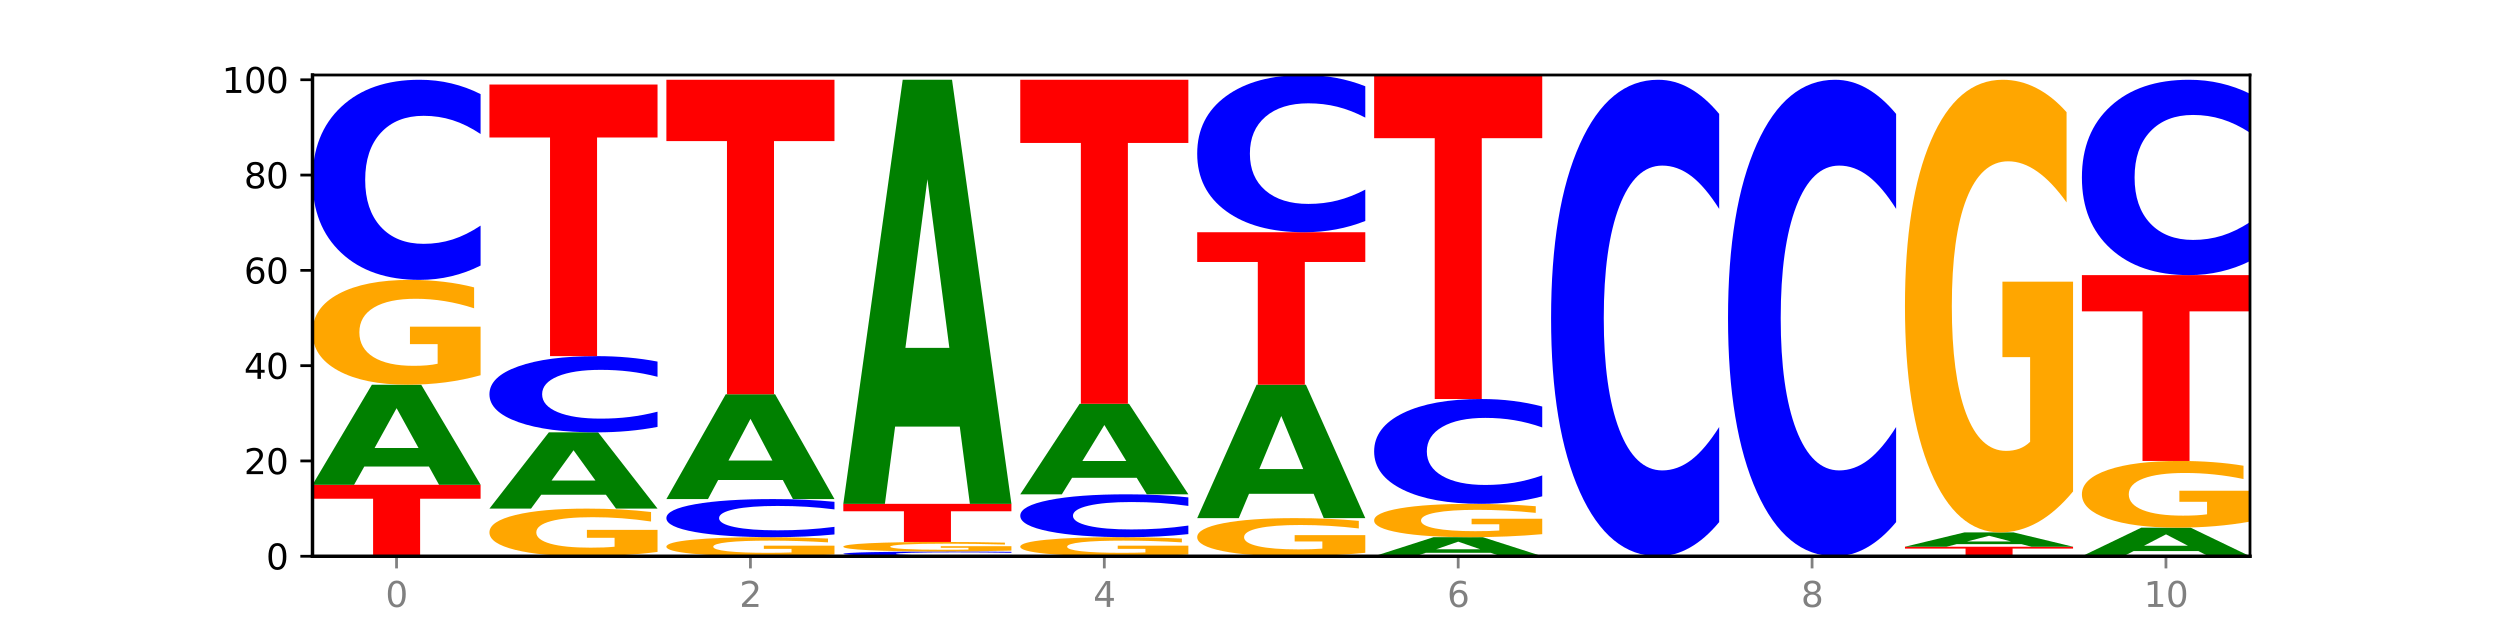 <?xml version="1.0" encoding="utf-8" standalone="no"?>
<!DOCTYPE svg PUBLIC "-//W3C//DTD SVG 1.1//EN"
  "http://www.w3.org/Graphics/SVG/1.1/DTD/svg11.dtd">
<svg xmlns:xlink="http://www.w3.org/1999/xlink" width="720pt" height="180pt" viewBox="0 0 720 180" xmlns="http://www.w3.org/2000/svg" version="1.1">
 <defs>
  <style type="text/css">*{stroke-linejoin: round; stroke-linecap: butt}</style>
 </defs>
 <g id="figure_1">
  <g id="patch_1">
   <path d="M 0 180 
L 720 180 
L 720 0 
L 0 0 
z
" style="fill: #ffffff"/>
  </g>
  <g id="axes_1">
   <g id="patch_2">
    <path d="M 90 160.2 
L 648 160.2 
L 648 21.6 
L 90 21.6 
z
" style="fill: #ffffff"/>
   </g>
   <g id="line2d_1">
    <path d="M 90 160.2 
L 648 160.2 
" clip-path="url(#pfdc75cca2c)" style="fill: none; stroke: #000000; stroke-width: 0.5; stroke-linecap: square"/>
   </g>
   <g id="patch_3">
    <path d="M 90 139.616 
L 138.411 139.616 
L 138.411 143.63 
L 120.994 143.63 
L 120.994 160.2 
L 107.45 160.2 
L 107.45 143.63 
L 90 143.63 
L 90 139.616 
z
" clip-path="url(#pfdc75cca2c)" style="fill: #ff0000"/>
   </g>
   <g id="patch_4">
    <path d="M 123.534 134.366 
L 104.916 134.366 
L 101.977 139.616 
L 90 139.616 
L 107.104 110.798 
L 121.307 110.798 
L 138.411 139.616 
L 126.444 139.616 
L 123.534 134.366 
z
M 107.886 129.018 
L 120.535 129.018 
L 114.22 117.555 
L 107.886 129.018 
z
" clip-path="url(#pfdc75cca2c)" style="fill: #008000"/>
   </g>
   <g id="patch_5">
    <path d="M 138.411 108.067 
Q 133.529 109.432 128.277 110.118 
Q 123.026 110.798 117.428 110.798 
Q 104.777 110.798 97.389 106.732 
Q 90 102.666 90 95.712 
Q 90 88.678 97.519 84.643 
Q 105.048 80.608 118.144 80.608 
Q 123.189 80.608 127.811 81.157 
Q 132.444 81.699 136.545 82.772 
L 136.545 88.79 
Q 132.313 87.412 128.126 86.732 
Q 123.938 86.046 119.728 86.046 
Q 111.938 86.046 107.717 88.553 
Q 103.497 91.054 103.497 95.712 
Q 103.497 100.327 107.566 102.847 
Q 111.634 105.36 119.12 105.36 
Q 121.16 105.36 122.907 105.216 
Q 124.654 105.067 126.042 104.755 
L 126.042 99.105 
L 118.068 99.105 
L 118.068 94.072 
L 138.411 94.072 
L 138.411 108.067 
z
" clip-path="url(#pfdc75cca2c)" style="fill: #ffa600"/>
   </g>
   <g id="patch_6">
    <path d="M 138.411 76.477 
Q 134.361 78.524 129.983 79.56 
Q 125.604 80.608 120.835 80.608 
Q 106.613 80.608 98.306 72.845 
Q 90 65.083 90 51.808 
Q 90 38.485 98.306 30.735 
Q 106.613 22.972 120.835 22.972 
Q 125.604 22.972 129.983 24.02 
Q 134.361 25.056 138.411 27.104 
L 138.411 38.593 
Q 134.325 35.878 130.361 34.616 
Q 126.397 33.354 122.018 33.354 
Q 114.163 33.354 109.662 38.271 
Q 105.173 43.176 105.173 51.808 
Q 105.173 60.404 109.662 65.321 
Q 114.163 70.226 122.018 70.226 
Q 126.397 70.226 130.361 68.964 
Q 134.325 67.69 138.411 64.976 
L 138.411 76.477 
z
" clip-path="url(#pfdc75cca2c)" style="fill: #0000ff"/>
   </g>
   <g id="patch_7">
    <path d="M 189.37 158.958 
Q 184.488 159.579 179.236 159.891 
Q 173.985 160.2 168.387 160.2 
Q 155.736 160.2 148.347 158.352 
Q 140.959 156.504 140.959 153.343 
Q 140.959 150.145 148.478 148.311 
Q 156.007 146.477 169.103 146.477 
Q 174.148 146.477 178.77 146.727 
Q 183.403 146.973 187.504 147.461 
L 187.504 150.196 
Q 183.272 149.57 179.084 149.261 
Q 174.896 148.949 170.687 148.949 
Q 162.897 148.949 158.676 150.089 
Q 154.456 151.225 154.456 153.343 
Q 154.456 155.441 158.524 156.586 
Q 162.593 157.728 170.079 157.728 
Q 172.119 157.728 173.866 157.663 
Q 175.613 157.595 177.001 157.453 
L 177.001 154.885 
L 169.027 154.885 
L 169.027 152.597 
L 189.37 152.597 
L 189.37 158.958 
z
" clip-path="url(#pfdc75cca2c)" style="fill: #ffa600"/>
   </g>
   <g id="patch_8">
    <path d="M 174.493 142.477 
L 155.875 142.477 
L 152.935 146.477 
L 140.959 146.477 
L 158.063 124.521 
L 172.266 124.521 
L 189.37 146.477 
L 177.403 146.477 
L 174.493 142.477 
z
M 158.845 138.402 
L 171.494 138.402 
L 165.179 129.669 
L 158.845 138.402 
z
" clip-path="url(#pfdc75cca2c)" style="fill: #008000"/>
   </g>
   <g id="patch_9">
    <path d="M 189.37 122.947 
Q 185.32 123.727 180.942 124.122 
Q 176.563 124.521 171.794 124.521 
Q 157.572 124.521 149.265 121.564 
Q 140.959 118.606 140.959 113.549 
Q 140.959 108.474 149.265 105.522 
Q 157.572 102.564 171.794 102.564 
Q 176.563 102.564 180.942 102.963 
Q 185.32 103.358 189.37 104.138 
L 189.37 108.515 
Q 185.284 107.481 181.32 107 
Q 177.356 106.519 172.977 106.519 
Q 165.122 106.519 160.621 108.392 
Q 156.132 110.261 156.132 113.549 
Q 156.132 116.824 160.621 118.697 
Q 165.122 120.566 172.977 120.566 
Q 177.356 120.566 181.32 120.085 
Q 185.284 119.6 189.37 118.566 
L 189.37 122.947 
z
" clip-path="url(#pfdc75cca2c)" style="fill: #0000ff"/>
   </g>
   <g id="patch_10">
    <path d="M 140.959 24.345 
L 189.37 24.345 
L 189.37 39.6 
L 171.953 39.6 
L 171.953 102.564 
L 158.409 102.564 
L 158.409 39.6 
L 140.959 39.6 
L 140.959 24.345 
z
" clip-path="url(#pfdc75cca2c)" style="fill: #ff0000"/>
   </g>
   <g id="patch_11">
    <path d="M 240.329 159.703 
Q 235.446 159.952 230.195 160.076 
Q 224.944 160.2 219.346 160.2 
Q 206.695 160.2 199.306 159.461 
Q 191.918 158.721 191.918 157.457 
Q 191.918 156.178 199.437 155.445 
Q 206.966 154.711 220.062 154.711 
Q 225.107 154.711 229.729 154.811 
Q 234.361 154.909 238.463 155.104 
L 238.463 156.199 
Q 234.231 155.948 230.043 155.824 
Q 225.855 155.7 221.646 155.7 
Q 213.856 155.7 209.635 156.155 
Q 205.415 156.61 205.415 157.457 
Q 205.415 158.296 209.483 158.754 
Q 213.552 159.211 221.038 159.211 
Q 223.078 159.211 224.825 159.185 
Q 226.571 159.158 227.96 159.101 
L 227.96 158.074 
L 219.986 158.074 
L 219.986 157.159 
L 240.329 157.159 
L 240.329 159.703 
z
" clip-path="url(#pfdc75cca2c)" style="fill: #ffa600"/>
   </g>
   <g id="patch_12">
    <path d="M 240.329 153.924 
Q 236.279 154.314 231.9 154.511 
Q 227.522 154.711 222.753 154.711 
Q 208.53 154.711 200.224 153.232 
Q 191.918 151.754 191.918 149.225 
Q 191.918 146.688 200.224 145.211 
Q 208.53 143.733 222.753 143.733 
Q 227.522 143.733 231.9 143.932 
Q 236.279 144.13 240.329 144.52 
L 240.329 146.708 
Q 236.243 146.191 232.279 145.951 
Q 228.314 145.71 223.936 145.71 
Q 216.081 145.71 211.58 146.647 
Q 207.091 147.581 207.091 149.225 
Q 207.091 150.863 211.58 151.799 
Q 216.081 152.733 223.936 152.733 
Q 228.314 152.733 232.279 152.493 
Q 236.243 152.25 240.329 151.733 
L 240.329 153.924 
z
" clip-path="url(#pfdc75cca2c)" style="fill: #0000ff"/>
   </g>
   <g id="patch_13">
    <path d="M 225.452 138.233 
L 206.834 138.233 
L 203.894 143.733 
L 191.918 143.733 
L 209.021 113.543 
L 223.225 113.543 
L 240.329 143.733 
L 228.362 143.733 
L 225.452 138.233 
z
M 209.803 132.63 
L 222.453 132.63 
L 216.138 120.621 
L 209.803 132.63 
z
" clip-path="url(#pfdc75cca2c)" style="fill: #008000"/>
   </g>
   <g id="patch_14">
    <path d="M 191.918 22.972 
L 240.329 22.972 
L 240.329 40.636 
L 222.912 40.636 
L 222.912 113.543 
L 209.368 113.543 
L 209.368 40.636 
L 191.918 40.636 
L 191.918 22.972 
z
" clip-path="url(#pfdc75cca2c)" style="fill: #ff0000"/>
   </g>
   <g id="patch_15">
    <path d="M 291.288 160.102 
Q 287.238 160.15 282.859 160.175 
Q 278.481 160.2 273.711 160.2 
Q 259.489 160.2 251.183 160.015 
Q 242.877 159.83 242.877 159.514 
Q 242.877 159.197 251.183 159.013 
Q 259.489 158.828 273.711 158.828 
Q 278.481 158.828 282.859 158.853 
Q 287.238 158.877 291.288 158.926 
L 291.288 159.2 
Q 287.202 159.135 283.237 159.105 
Q 279.273 159.075 274.895 159.075 
Q 267.04 159.075 262.539 159.192 
Q 258.05 159.309 258.05 159.514 
Q 258.05 159.719 262.539 159.836 
Q 267.04 159.953 274.895 159.953 
Q 279.273 159.953 283.237 159.923 
Q 287.202 159.892 291.288 159.828 
L 291.288 160.102 
z
" clip-path="url(#pfdc75cca2c)" style="fill: #0000ff"/>
   </g>
   <g id="patch_16">
    <path d="M 291.288 158.579 
Q 286.405 158.704 281.154 158.766 
Q 275.903 158.828 270.305 158.828 
Q 257.654 158.828 250.265 158.458 
Q 242.877 158.088 242.877 157.456 
Q 242.877 156.817 250.395 156.45 
Q 257.925 156.083 271.021 156.083 
Q 276.066 156.083 280.688 156.133 
Q 285.32 156.182 289.422 156.28 
L 289.422 156.827 
Q 285.19 156.702 281.002 156.64 
Q 276.814 156.578 272.605 156.578 
Q 264.815 156.578 260.594 156.805 
Q 256.374 157.033 256.374 157.456 
Q 256.374 157.876 260.442 158.105 
Q 264.511 158.333 271.997 158.333 
Q 274.037 158.333 275.784 158.32 
Q 277.53 158.307 278.919 158.278 
L 278.919 157.765 
L 270.945 157.765 
L 270.945 157.307 
L 291.288 157.307 
L 291.288 158.579 
z
" clip-path="url(#pfdc75cca2c)" style="fill: #ffa600"/>
   </g>
   <g id="patch_17">
    <path d="M 242.877 145.105 
L 291.288 145.105 
L 291.288 147.246 
L 273.871 147.246 
L 273.871 156.083 
L 260.327 156.083 
L 260.327 147.246 
L 242.877 147.246 
L 242.877 145.105 
z
" clip-path="url(#pfdc75cca2c)" style="fill: #ff0000"/>
   </g>
   <g id="patch_18">
    <path d="M 276.411 122.856 
L 257.793 122.856 
L 254.853 145.105 
L 242.877 145.105 
L 259.98 22.972 
L 274.184 22.972 
L 291.288 145.105 
L 279.321 145.105 
L 276.411 122.856 
z
M 260.762 100.189 
L 273.412 100.189 
L 267.097 51.608 
L 260.762 100.189 
z
" clip-path="url(#pfdc75cca2c)" style="fill: #008000"/>
   </g>
   <g id="patch_19">
    <path d="M 342.247 159.703 
Q 337.364 159.952 332.113 160.076 
Q 326.862 160.2 321.263 160.2 
Q 308.613 160.2 301.224 159.461 
Q 293.836 158.721 293.836 157.457 
Q 293.836 156.178 301.354 155.445 
Q 308.884 154.711 321.98 154.711 
Q 327.025 154.711 331.647 154.811 
Q 336.279 154.909 340.38 155.104 
L 340.38 156.199 
Q 336.149 155.948 331.961 155.824 
Q 327.773 155.7 323.564 155.7 
Q 315.774 155.7 311.553 156.155 
Q 307.333 156.61 307.333 157.457 
Q 307.333 158.296 311.401 158.754 
Q 315.47 159.211 322.956 159.211 
Q 324.996 159.211 326.742 159.185 
Q 328.489 159.158 329.878 159.101 
L 329.878 158.074 
L 321.904 158.074 
L 321.904 157.159 
L 342.247 157.159 
L 342.247 159.703 
z
" clip-path="url(#pfdc75cca2c)" style="fill: #ffa600"/>
   </g>
   <g id="patch_20">
    <path d="M 342.247 153.826 
Q 338.197 154.264 333.818 154.486 
Q 329.439 154.711 324.67 154.711 
Q 310.448 154.711 302.142 153.047 
Q 293.836 151.384 293.836 148.539 
Q 293.836 145.685 302.142 144.024 
Q 310.448 142.36 324.67 142.36 
Q 329.439 142.36 333.818 142.585 
Q 338.197 142.807 342.247 143.246 
L 342.247 145.708 
Q 338.16 145.126 334.196 144.855 
Q 330.232 144.585 325.853 144.585 
Q 317.998 144.585 313.498 145.639 
Q 309.009 146.69 309.009 148.539 
Q 309.009 150.381 313.498 151.435 
Q 317.998 152.486 325.853 152.486 
Q 330.232 152.486 334.196 152.216 
Q 338.16 151.943 342.247 151.361 
L 342.247 153.826 
z
" clip-path="url(#pfdc75cca2c)" style="fill: #0000ff"/>
   </g>
   <g id="patch_21">
    <path d="M 327.37 137.611 
L 308.752 137.611 
L 305.812 142.36 
L 293.836 142.36 
L 310.939 116.287 
L 325.143 116.287 
L 342.247 142.36 
L 330.28 142.36 
L 327.37 137.611 
z
M 311.721 132.772 
L 324.371 132.772 
L 318.056 122.4 
L 311.721 132.772 
z
" clip-path="url(#pfdc75cca2c)" style="fill: #008000"/>
   </g>
   <g id="patch_22">
    <path d="M 293.836 22.972 
L 342.247 22.972 
L 342.247 41.171 
L 324.83 41.171 
L 324.83 116.287 
L 311.286 116.287 
L 311.286 41.171 
L 293.836 41.171 
L 293.836 22.972 
z
" clip-path="url(#pfdc75cca2c)" style="fill: #ff0000"/>
   </g>
   <g id="patch_23">
    <path d="M 393.205 159.207 
Q 388.323 159.703 383.072 159.953 
Q 377.821 160.2 372.222 160.2 
Q 359.572 160.2 352.183 158.721 
Q 344.795 157.243 344.795 154.714 
Q 344.795 152.156 352.313 150.689 
Q 359.843 149.222 372.938 149.222 
Q 377.983 149.222 382.605 149.421 
Q 387.238 149.619 391.339 150.009 
L 391.339 152.197 
Q 387.108 151.696 382.92 151.449 
Q 378.732 151.199 374.522 151.199 
Q 366.732 151.199 362.512 152.111 
Q 358.291 153.02 358.291 154.714 
Q 358.291 156.392 362.36 157.309 
Q 366.429 158.223 373.915 158.223 
Q 375.955 158.223 377.701 158.17 
Q 379.448 158.116 380.837 158.003 
L 380.837 155.948 
L 372.862 155.948 
L 372.862 154.118 
L 393.205 154.118 
L 393.205 159.207 
z
" clip-path="url(#pfdc75cca2c)" style="fill: #ffa600"/>
   </g>
   <g id="patch_24">
    <path d="M 378.329 142.222 
L 359.711 142.222 
L 356.771 149.222 
L 344.795 149.222 
L 361.898 110.798 
L 376.102 110.798 
L 393.205 149.222 
L 381.239 149.222 
L 378.329 142.222 
z
M 362.68 135.091 
L 375.33 135.091 
L 369.015 119.807 
L 362.68 135.091 
z
" clip-path="url(#pfdc75cca2c)" style="fill: #008000"/>
   </g>
   <g id="patch_25">
    <path d="M 344.795 66.885 
L 393.205 66.885 
L 393.205 75.449 
L 375.789 75.449 
L 375.789 110.798 
L 362.245 110.798 
L 362.245 75.449 
L 344.795 75.449 
L 344.795 66.885 
z
" clip-path="url(#pfdc75cca2c)" style="fill: #ff0000"/>
   </g>
   <g id="patch_26">
    <path d="M 393.205 63.639 
Q 389.156 65.248 384.777 66.062 
Q 380.398 66.885 375.629 66.885 
Q 361.407 66.885 353.101 60.786 
Q 344.795 54.687 344.795 44.257 
Q 344.795 33.789 353.101 27.699 
Q 361.407 21.6 375.629 21.6 
Q 380.398 21.6 384.777 22.423 
Q 389.156 23.237 393.205 24.846 
L 393.205 33.873 
Q 389.119 31.74 385.155 30.749 
Q 381.191 29.757 376.812 29.757 
Q 368.957 29.757 364.457 33.621 
Q 359.968 37.475 359.968 44.257 
Q 359.968 51.011 364.457 54.874 
Q 368.957 58.728 376.812 58.728 
Q 381.191 58.728 385.155 57.736 
Q 389.119 56.736 393.205 54.603 
L 393.205 63.639 
z
" clip-path="url(#pfdc75cca2c)" style="fill: #0000ff"/>
   </g>
   <g id="patch_27">
    <path d="M 429.288 159.2 
L 410.67 159.2 
L 407.73 160.2 
L 395.753 160.2 
L 412.857 154.711 
L 427.061 154.711 
L 444.164 160.2 
L 432.198 160.2 
L 429.288 159.2 
z
M 413.639 158.181 
L 426.289 158.181 
L 419.974 155.998 
L 413.639 158.181 
z
" clip-path="url(#pfdc75cca2c)" style="fill: #008000"/>
   </g>
   <g id="patch_28">
    <path d="M 444.164 153.842 
Q 439.282 154.276 434.031 154.495 
Q 428.78 154.711 423.181 154.711 
Q 410.531 154.711 403.142 153.417 
Q 395.753 152.123 395.753 149.911 
Q 395.753 147.673 403.272 146.389 
Q 410.802 145.105 423.897 145.105 
Q 428.942 145.105 433.564 145.28 
Q 438.197 145.452 442.298 145.793 
L 442.298 147.708 
Q 438.067 147.27 433.879 147.054 
Q 429.691 146.835 425.481 146.835 
Q 417.691 146.835 413.471 147.633 
Q 409.25 148.429 409.25 149.911 
Q 409.25 151.379 413.319 152.181 
Q 417.388 152.981 424.874 152.981 
Q 426.914 152.981 428.66 152.935 
Q 430.407 152.887 431.796 152.788 
L 431.796 150.99 
L 423.821 150.99 
L 423.821 149.389 
L 444.164 149.389 
L 444.164 153.842 
z
" clip-path="url(#pfdc75cca2c)" style="fill: #ffa600"/>
   </g>
   <g id="patch_29">
    <path d="M 444.164 142.941 
Q 440.115 144.014 435.736 144.556 
Q 431.357 145.105 426.588 145.105 
Q 412.366 145.105 404.06 141.039 
Q 395.753 136.973 395.753 130.019 
Q 395.753 123.041 404.06 118.981 
Q 412.366 114.915 426.588 114.915 
Q 431.357 114.915 435.736 115.464 
Q 440.115 116.006 444.164 117.079 
L 444.164 123.097 
Q 440.078 121.675 436.114 121.014 
Q 432.15 120.353 427.771 120.353 
Q 419.916 120.353 415.415 122.929 
Q 410.927 125.498 410.927 130.019 
Q 410.927 134.522 415.415 137.097 
Q 419.916 139.667 427.771 139.667 
Q 432.15 139.667 436.114 139.006 
Q 440.078 138.339 444.164 136.917 
L 444.164 142.941 
z
" clip-path="url(#pfdc75cca2c)" style="fill: #0000ff"/>
   </g>
   <g id="patch_30">
    <path d="M 395.753 21.6 
L 444.164 21.6 
L 444.164 39.799 
L 426.748 39.799 
L 426.748 114.915 
L 413.204 114.915 
L 413.204 39.799 
L 395.753 39.799 
L 395.753 21.6 
z
" clip-path="url(#pfdc75cca2c)" style="fill: #ff0000"/>
   </g>
   <g id="patch_31">
    <path d="M 495.123 150.364 
Q 491.074 155.239 486.695 157.705 
Q 482.316 160.2 477.547 160.2 
Q 463.325 160.2 455.019 141.718 
Q 446.712 123.236 446.712 91.629 
Q 446.712 59.908 455.019 41.455 
Q 463.325 22.972 477.547 22.972 
Q 482.316 22.972 486.695 25.467 
Q 491.074 27.933 495.123 32.809 
L 495.123 60.164 
Q 491.037 53.7 487.073 50.696 
Q 483.109 47.691 478.73 47.691 
Q 470.875 47.691 466.374 59.398 
Q 461.886 71.077 461.886 91.629 
Q 461.886 112.095 466.374 123.802 
Q 470.875 135.481 478.73 135.481 
Q 483.109 135.481 487.073 132.477 
Q 491.037 129.444 495.123 122.98 
L 495.123 150.364 
z
" clip-path="url(#pfdc75cca2c)" style="fill: #0000ff"/>
   </g>
   <g id="patch_32">
    <path d="M 546.082 150.364 
Q 542.033 155.239 537.654 157.705 
Q 533.275 160.2 528.506 160.2 
Q 514.284 160.2 505.978 141.718 
Q 497.671 123.236 497.671 91.629 
Q 497.671 59.908 505.978 41.455 
Q 514.284 22.972 528.506 22.972 
Q 533.275 22.972 537.654 25.467 
Q 542.033 27.933 546.082 32.809 
L 546.082 60.164 
Q 541.996 53.7 538.032 50.696 
Q 534.068 47.691 529.689 47.691 
Q 521.834 47.691 517.333 59.398 
Q 512.845 71.077 512.845 91.629 
Q 512.845 112.095 517.333 123.802 
Q 521.834 135.481 529.689 135.481 
Q 534.068 135.481 538.032 132.477 
Q 541.996 129.444 546.082 122.98 
L 546.082 150.364 
z
" clip-path="url(#pfdc75cca2c)" style="fill: #0000ff"/>
   </g>
   <g id="patch_33">
    <path d="M 548.63 157.455 
L 597.041 157.455 
L 597.041 157.991 
L 579.624 157.991 
L 579.624 160.2 
L 566.081 160.2 
L 566.081 157.991 
L 548.63 157.991 
L 548.63 157.455 
z
" clip-path="url(#pfdc75cca2c)" style="fill: #ff0000"/>
   </g>
   <g id="patch_34">
    <path d="M 582.164 156.705 
L 563.546 156.705 
L 560.607 157.455 
L 548.63 157.455 
L 565.734 153.339 
L 579.937 153.339 
L 597.041 157.455 
L 585.074 157.455 
L 582.164 156.705 
z
M 566.516 155.941 
L 579.165 155.941 
L 572.85 154.304 
L 566.516 155.941 
z
" clip-path="url(#pfdc75cca2c)" style="fill: #008000"/>
   </g>
   <g id="patch_35">
    <path d="M 597.041 141.543 
Q 592.159 147.441 586.908 150.403 
Q 581.656 153.339 576.058 153.339 
Q 563.407 153.339 556.019 135.78 
Q 548.63 118.222 548.63 88.196 
Q 548.63 57.819 556.149 40.396 
Q 563.679 22.972 576.774 22.972 
Q 581.819 22.972 586.441 25.342 
Q 591.074 27.685 595.175 32.317 
L 595.175 58.304 
Q 590.944 52.353 586.756 49.417 
Q 582.568 46.455 578.358 46.455 
Q 570.568 46.455 566.348 57.281 
Q 562.127 68.079 562.127 88.196 
Q 562.127 108.124 566.196 119.003 
Q 570.264 129.856 577.75 129.856 
Q 579.79 129.856 581.537 129.237 
Q 583.284 128.59 584.673 127.244 
L 584.673 102.846 
L 576.698 102.846 
L 576.698 81.113 
L 597.041 81.113 
L 597.041 141.543 
z
" clip-path="url(#pfdc75cca2c)" style="fill: #ffa600"/>
   </g>
   <g id="patch_36">
    <path d="M 633.123 158.7 
L 614.505 158.7 
L 611.566 160.2 
L 599.589 160.2 
L 616.693 151.966 
L 630.896 151.966 
L 648 160.2 
L 636.033 160.2 
L 633.123 158.7 
z
M 617.475 157.172 
L 630.124 157.172 
L 623.809 153.897 
L 617.475 157.172 
z
" clip-path="url(#pfdc75cca2c)" style="fill: #008000"/>
   </g>
   <g id="patch_37">
    <path d="M 648 150.228 
Q 643.118 151.097 637.866 151.534 
Q 632.615 151.966 627.017 151.966 
Q 614.366 151.966 606.978 149.379 
Q 599.589 146.791 599.589 142.366 
Q 599.589 137.89 607.108 135.322 
Q 614.637 132.754 627.733 132.754 
Q 632.778 132.754 637.4 133.104 
Q 642.033 133.449 646.134 134.132 
L 646.134 137.961 
Q 641.903 137.084 637.715 136.652 
Q 633.527 136.215 629.317 136.215 
Q 621.527 136.215 617.306 137.81 
Q 613.086 139.402 613.086 142.366 
Q 613.086 145.303 617.155 146.906 
Q 621.223 148.506 628.709 148.506 
Q 630.749 148.506 632.496 148.414 
Q 634.243 148.319 635.631 148.121 
L 635.631 144.525 
L 627.657 144.525 
L 627.657 141.323 
L 648 141.323 
L 648 150.228 
z
" clip-path="url(#pfdc75cca2c)" style="fill: #ffa600"/>
   </g>
   <g id="patch_38">
    <path d="M 599.589 79.236 
L 648 79.236 
L 648 89.673 
L 630.583 89.673 
L 630.583 132.754 
L 617.04 132.754 
L 617.04 89.673 
L 599.589 89.673 
L 599.589 79.236 
z
" clip-path="url(#pfdc75cca2c)" style="fill: #ff0000"/>
   </g>
   <g id="patch_39">
    <path d="M 648 75.203 
Q 643.951 77.202 639.572 78.213 
Q 635.193 79.236 630.424 79.236 
Q 616.202 79.236 607.895 71.658 
Q 599.589 64.08 599.589 51.121 
Q 599.589 38.116 607.895 30.55 
Q 616.202 22.972 630.424 22.972 
Q 635.193 22.972 639.572 23.995 
Q 643.951 25.006 648 27.005 
L 648 38.221 
Q 643.914 35.571 639.95 34.339 
Q 635.986 33.107 631.607 33.107 
Q 623.752 33.107 619.251 37.907 
Q 614.762 42.695 614.762 51.121 
Q 614.762 59.513 619.251 64.313 
Q 623.752 69.101 631.607 69.101 
Q 635.986 69.101 639.95 67.869 
Q 643.914 66.625 648 63.976 
L 648 75.203 
z
" clip-path="url(#pfdc75cca2c)" style="fill: #0000ff"/>
   </g>
   <g id="matplotlib.axis_1">
    <g id="xtick_1">
     <g id="line2d_2">
      <defs>
       <path id="mfab4199530" d="M 0 0 
L 0 3.5 
" style="stroke: #808080; stroke-width: 0.8"/>
      </defs>
      <g>
       <use xlink:href="#mfab4199530" x="114.205" y="160.2" style="fill: #808080; stroke: #808080; stroke-width: 0.8"/>
      </g>
     </g>
     <g id="text_1">
      <!-- 0 -->
      <g style="fill: #808080" transform="translate(111.024 174.798) scale(0.1 -0.1)">
       <defs>
        <path id="DejaVuSans-30" d="M 2034 4250 
Q 1547 4250 1301 3770 
Q 1056 3291 1056 2328 
Q 1056 1369 1301 889 
Q 1547 409 2034 409 
Q 2525 409 2770 889 
Q 3016 1369 3016 2328 
Q 3016 3291 2770 3770 
Q 2525 4250 2034 4250 
z
M 2034 4750 
Q 2819 4750 3233 4129 
Q 3647 3509 3647 2328 
Q 3647 1150 3233 529 
Q 2819 -91 2034 -91 
Q 1250 -91 836 529 
Q 422 1150 422 2328 
Q 422 3509 836 4129 
Q 1250 4750 2034 4750 
z
" transform="scale(0.016)"/>
       </defs>
       <use xlink:href="#DejaVuSans-30"/>
      </g>
     </g>
    </g>
    <g id="xtick_2">
     <g id="line2d_3">
      <g>
       <use xlink:href="#mfab4199530" x="216.123" y="160.2" style="fill: #808080; stroke: #808080; stroke-width: 0.8"/>
      </g>
     </g>
     <g id="text_2">
      <!-- 2 -->
      <g style="fill: #808080" transform="translate(212.942 174.798) scale(0.1 -0.1)">
       <defs>
        <path id="DejaVuSans-32" d="M 1228 531 
L 3431 531 
L 3431 0 
L 469 0 
L 469 531 
Q 828 903 1448 1529 
Q 2069 2156 2228 2338 
Q 2531 2678 2651 2914 
Q 2772 3150 2772 3378 
Q 2772 3750 2511 3984 
Q 2250 4219 1831 4219 
Q 1534 4219 1204 4116 
Q 875 4013 500 3803 
L 500 4441 
Q 881 4594 1212 4672 
Q 1544 4750 1819 4750 
Q 2544 4750 2975 4387 
Q 3406 4025 3406 3419 
Q 3406 3131 3298 2873 
Q 3191 2616 2906 2266 
Q 2828 2175 2409 1742 
Q 1991 1309 1228 531 
z
" transform="scale(0.016)"/>
       </defs>
       <use xlink:href="#DejaVuSans-32"/>
      </g>
     </g>
    </g>
    <g id="xtick_3">
     <g id="line2d_4">
      <g>
       <use xlink:href="#mfab4199530" x="318.041" y="160.2" style="fill: #808080; stroke: #808080; stroke-width: 0.8"/>
      </g>
     </g>
     <g id="text_3">
      <!-- 4 -->
      <g style="fill: #808080" transform="translate(314.86 174.798) scale(0.1 -0.1)">
       <defs>
        <path id="DejaVuSans-34" d="M 2419 4116 
L 825 1625 
L 2419 1625 
L 2419 4116 
z
M 2253 4666 
L 3047 4666 
L 3047 1625 
L 3713 1625 
L 3713 1100 
L 3047 1100 
L 3047 0 
L 2419 0 
L 2419 1100 
L 313 1100 
L 313 1709 
L 2253 4666 
z
" transform="scale(0.016)"/>
       </defs>
       <use xlink:href="#DejaVuSans-34"/>
      </g>
     </g>
    </g>
    <g id="xtick_4">
     <g id="line2d_5">
      <g>
       <use xlink:href="#mfab4199530" x="419.959" y="160.2" style="fill: #808080; stroke: #808080; stroke-width: 0.8"/>
      </g>
     </g>
     <g id="text_4">
      <!-- 6 -->
      <g style="fill: #808080" transform="translate(416.778 174.798) scale(0.1 -0.1)">
       <defs>
        <path id="DejaVuSans-36" d="M 2113 2584 
Q 1688 2584 1439 2293 
Q 1191 2003 1191 1497 
Q 1191 994 1439 701 
Q 1688 409 2113 409 
Q 2538 409 2786 701 
Q 3034 994 3034 1497 
Q 3034 2003 2786 2293 
Q 2538 2584 2113 2584 
z
M 3366 4563 
L 3366 3988 
Q 3128 4100 2886 4159 
Q 2644 4219 2406 4219 
Q 1781 4219 1451 3797 
Q 1122 3375 1075 2522 
Q 1259 2794 1537 2939 
Q 1816 3084 2150 3084 
Q 2853 3084 3261 2657 
Q 3669 2231 3669 1497 
Q 3669 778 3244 343 
Q 2819 -91 2113 -91 
Q 1303 -91 875 529 
Q 447 1150 447 2328 
Q 447 3434 972 4092 
Q 1497 4750 2381 4750 
Q 2619 4750 2861 4703 
Q 3103 4656 3366 4563 
z
" transform="scale(0.016)"/>
       </defs>
       <use xlink:href="#DejaVuSans-36"/>
      </g>
     </g>
    </g>
    <g id="xtick_5">
     <g id="line2d_6">
      <g>
       <use xlink:href="#mfab4199530" x="521.877" y="160.2" style="fill: #808080; stroke: #808080; stroke-width: 0.8"/>
      </g>
     </g>
     <g id="text_5">
      <!-- 8 -->
      <g style="fill: #808080" transform="translate(518.695 174.798) scale(0.1 -0.1)">
       <defs>
        <path id="DejaVuSans-38" d="M 2034 2216 
Q 1584 2216 1326 1975 
Q 1069 1734 1069 1313 
Q 1069 891 1326 650 
Q 1584 409 2034 409 
Q 2484 409 2743 651 
Q 3003 894 3003 1313 
Q 3003 1734 2745 1975 
Q 2488 2216 2034 2216 
z
M 1403 2484 
Q 997 2584 770 2862 
Q 544 3141 544 3541 
Q 544 4100 942 4425 
Q 1341 4750 2034 4750 
Q 2731 4750 3128 4425 
Q 3525 4100 3525 3541 
Q 3525 3141 3298 2862 
Q 3072 2584 2669 2484 
Q 3125 2378 3379 2068 
Q 3634 1759 3634 1313 
Q 3634 634 3220 271 
Q 2806 -91 2034 -91 
Q 1263 -91 848 271 
Q 434 634 434 1313 
Q 434 1759 690 2068 
Q 947 2378 1403 2484 
z
M 1172 3481 
Q 1172 3119 1398 2916 
Q 1625 2713 2034 2713 
Q 2441 2713 2670 2916 
Q 2900 3119 2900 3481 
Q 2900 3844 2670 4047 
Q 2441 4250 2034 4250 
Q 1625 4250 1398 4047 
Q 1172 3844 1172 3481 
z
" transform="scale(0.016)"/>
       </defs>
       <use xlink:href="#DejaVuSans-38"/>
      </g>
     </g>
    </g>
    <g id="xtick_6">
     <g id="line2d_7">
      <g>
       <use xlink:href="#mfab4199530" x="623.795" y="160.2" style="fill: #808080; stroke: #808080; stroke-width: 0.8"/>
      </g>
     </g>
     <g id="text_6">
      <!-- 10 -->
      <g style="fill: #808080" transform="translate(617.432 174.798) scale(0.1 -0.1)">
       <defs>
        <path id="DejaVuSans-31" d="M 794 531 
L 1825 531 
L 1825 4091 
L 703 3866 
L 703 4441 
L 1819 4666 
L 2450 4666 
L 2450 531 
L 3481 531 
L 3481 0 
L 794 0 
L 794 531 
z
" transform="scale(0.016)"/>
       </defs>
       <use xlink:href="#DejaVuSans-31"/>
       <use xlink:href="#DejaVuSans-30" x="63.623"/>
      </g>
     </g>
    </g>
   </g>
   <g id="matplotlib.axis_2">
    <g id="ytick_1">
     <g id="line2d_8">
      <defs>
       <path id="m4c925677dd" d="M 0 0 
L -3.5 0 
" style="stroke: #000000; stroke-width: 0.8"/>
      </defs>
      <g>
       <use xlink:href="#m4c925677dd" x="90" y="160.2" style="stroke: #000000; stroke-width: 0.8"/>
      </g>
     </g>
     <g id="text_7">
      <!-- 0 -->
      <g transform="translate(76.638 163.999) scale(0.1 -0.1)">
       <use xlink:href="#DejaVuSans-30"/>
      </g>
     </g>
    </g>
    <g id="ytick_2">
     <g id="line2d_9">
      <g>
       <use xlink:href="#m4c925677dd" x="90" y="132.754" style="stroke: #000000; stroke-width: 0.8"/>
      </g>
     </g>
     <g id="text_8">
      <!-- 20 -->
      <g transform="translate(70.275 136.554) scale(0.1 -0.1)">
       <use xlink:href="#DejaVuSans-32"/>
       <use xlink:href="#DejaVuSans-30" x="63.623"/>
      </g>
     </g>
    </g>
    <g id="ytick_3">
     <g id="line2d_10">
      <g>
       <use xlink:href="#m4c925677dd" x="90" y="105.309" style="stroke: #000000; stroke-width: 0.8"/>
      </g>
     </g>
     <g id="text_9">
      <!-- 40 -->
      <g transform="translate(70.275 109.108) scale(0.1 -0.1)">
       <use xlink:href="#DejaVuSans-34"/>
       <use xlink:href="#DejaVuSans-30" x="63.623"/>
      </g>
     </g>
    </g>
    <g id="ytick_4">
     <g id="line2d_11">
      <g>
       <use xlink:href="#m4c925677dd" x="90" y="77.863" style="stroke: #000000; stroke-width: 0.8"/>
      </g>
     </g>
     <g id="text_10">
      <!-- 60 -->
      <g transform="translate(70.275 81.663) scale(0.1 -0.1)">
       <use xlink:href="#DejaVuSans-36"/>
       <use xlink:href="#DejaVuSans-30" x="63.623"/>
      </g>
     </g>
    </g>
    <g id="ytick_5">
     <g id="line2d_12">
      <g>
       <use xlink:href="#m4c925677dd" x="90" y="50.418" style="stroke: #000000; stroke-width: 0.8"/>
      </g>
     </g>
     <g id="text_11">
      <!-- 80 -->
      <g transform="translate(70.275 54.217) scale(0.1 -0.1)">
       <use xlink:href="#DejaVuSans-38"/>
       <use xlink:href="#DejaVuSans-30" x="63.623"/>
      </g>
     </g>
    </g>
    <g id="ytick_6">
     <g id="line2d_13">
      <g>
       <use xlink:href="#m4c925677dd" x="90" y="22.972" style="stroke: #000000; stroke-width: 0.8"/>
      </g>
     </g>
     <g id="text_12">
      <!-- 100 -->
      <g transform="translate(63.913 26.771) scale(0.1 -0.1)">
       <use xlink:href="#DejaVuSans-31"/>
       <use xlink:href="#DejaVuSans-30" x="63.623"/>
       <use xlink:href="#DejaVuSans-30" x="127.246"/>
      </g>
     </g>
    </g>
   </g>
   <g id="patch_40">
    <path d="M 90 160.2 
L 90 21.6 
" style="fill: none; stroke: #000000; stroke-linejoin: miter; stroke-linecap: square"/>
   </g>
   <g id="patch_41">
    <path d="M 648 160.2 
L 648 21.6 
" style="fill: none; stroke: #000000; stroke-width: 0.8; stroke-linejoin: miter; stroke-linecap: square"/>
   </g>
   <g id="patch_42">
    <path d="M 90 160.2 
L 648 160.2 
" style="fill: none; stroke: #000000; stroke-linejoin: miter; stroke-linecap: square"/>
   </g>
   <g id="patch_43">
    <path d="M 90 21.6 
L 648 21.6 
" style="fill: none; stroke: #000000; stroke-width: 0.8; stroke-linejoin: miter; stroke-linecap: square"/>
   </g>
  </g>
 </g>
 <defs>
  <clipPath id="pfdc75cca2c">
   <rect x="90" y="21.6" width="558" height="138.6"/>
  </clipPath>
 </defs>
</svg>
